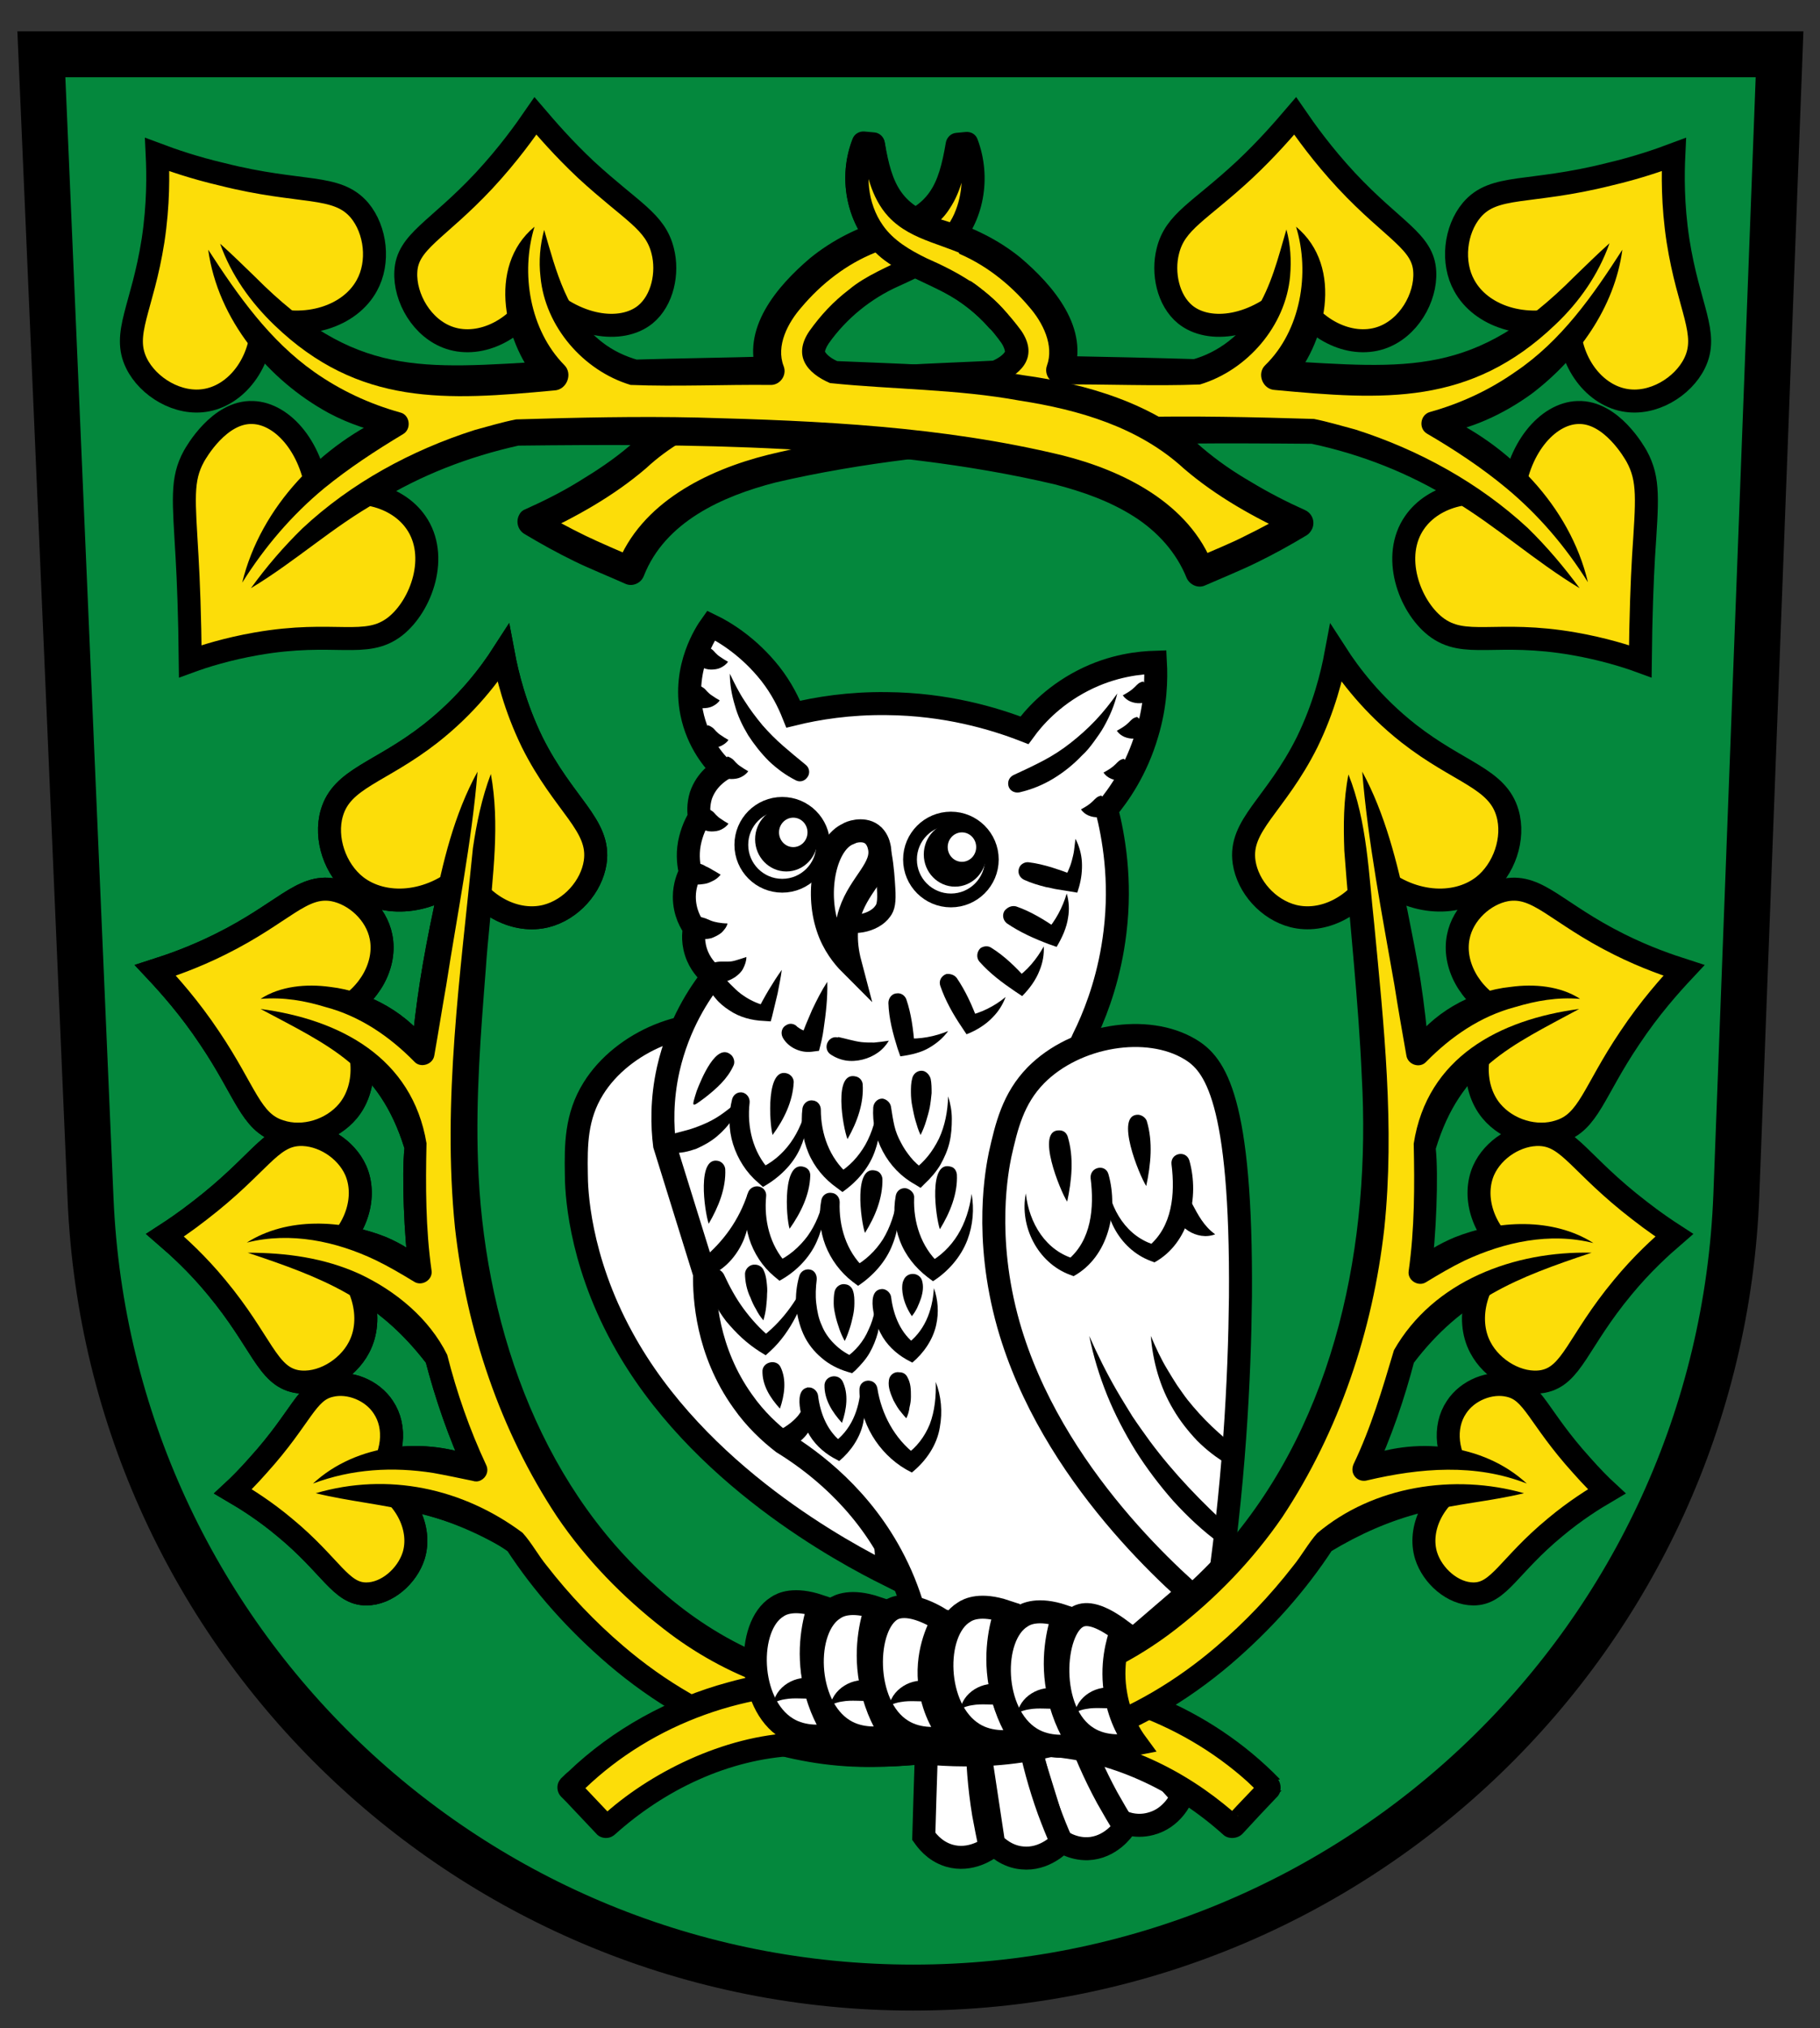 <?xml version="1.0" encoding="utf-8"?>
<!-- Generator: Adobe Illustrator 26.0.0, SVG Export Plug-In . SVG Version: 6.00 Build 0)  -->
<svg version="1.1" xmlns="http://www.w3.org/2000/svg" xmlns:xlink="http://www.w3.org/1999/xlink" x="0px" y="0px"
	 viewBox="0 0 396 441" style="enable-background:new 0 0 396 441;" xml:space="preserve">
<rect x="0" y="0" width="396" height="441" fill="#333333" stroke="none"/>
<style type="text/css">
	.st0{fill:#04883D;stroke:#000000;stroke-width:10;stroke-miterlimit:10;}
	.st1{fill:#FFFFFF;stroke:#000000;stroke-width:5;stroke-miterlimit:10;}
	.st2{fill:none;stroke:#000000;stroke-width:3;stroke-miterlimit:10;}
	.st3{fill:#FFFFFF;}
	.st4{fill:#FFFFFF;stroke:#000000;stroke-width:4;stroke-miterlimit:10;}
	.st5{fill:#FCDD09;stroke:#000000;stroke-width:5;stroke-miterlimit:10;}
	.st6{fill:#FCDD09;}
</style>
<g id="Layer_3">
	<path class="st0" d="M198.7,432.2L198.7,432.2c-96,0-174.9-75.6-179-171.5L9,11.8h378.2l-9.4,248
		C374.1,356.1,295,432.2,198.7,432.2z"/>
	<g>
		<path class="st1" d="M243.4,395.8c0.8,0.4,3.5,1.7,6.9,0.8c4.8-1.2,6.7-5.6,6.9-6.1c-1.6-1.7-3.3-3.6-4.9-5.5
			c-7.5-9.1-12.6-18.3-16.1-26.5c-2.7,2.9-5.4,5.9-8.2,8.8C233.2,376.8,238.3,386.3,243.4,395.8z"/>
		<path class="st1" d="M230.1,399.8c0.7,0.5,3.1,2.3,6.6,2.2c4.9-0.2,7.7-4.2,8-4.7c-1.3-2-2.5-4.1-3.8-6.4
			c-5.6-10.3-8.8-20.4-10.6-29.1c-3.2,2.4-6.5,4.7-9.7,7.1C223.7,379.2,226.9,389.5,230.1,399.8z"/>
		<path class="st1" d="M216.2,400.9c0.6,0.6,2.8,2.8,6.2,3.1c4.9,0.5,8.2-3.1,8.6-3.4c-1-2.2-1.9-4.5-2.8-6.9
			c-4-11.1-5.7-21.5-6.2-30.3c-3.6,1.9-7.1,3.7-10.7,5.6C213,379.6,214.6,390.2,216.2,400.9z"/>
		<path class="st1" d="M201,399.3c0.5,0.7,2.2,3.2,5.5,4.2c4.7,1.4,8.6-1.5,9-1.8c-0.6-2.3-1-4.8-1.5-7.3c-1.9-11.6-1.6-22.1-0.5-31
			c-3.8,1.2-7.7,2.3-11.5,3.5C201.7,377.7,201.3,388.5,201,399.3z"/>
		<path class="st1" d="M160.6,223.8c-10.4-3.4-25.1,2.6-31.5,12.9c-3.8,6.1-3.8,12.3-3.7,18.6c0,3.1,0.4,18.1,10,35.6
			c16.3,29.9,48.6,46.9,57.8,51.5c-2-28.1-6.2-51.4-10-68.6C173.9,231.6,166.4,225.7,160.6,223.8z"/>
		<path class="st1" d="M154.7,136c-1,1.4-6.2,9.1-4.2,19c1.3,6.5,5,10.7,6.7,12.3c-0.8,0.5-3.5,2.2-4.7,5.7c-0.6,2-0.5,3.7-0.3,4.7
			c-0.7,1.1-1.7,3.1-2.2,5.7c-0.5,2.7-0.1,5,0.2,6.3c-0.5,1-1.3,2.9-1.3,5.3c0,3.5,1.5,5.9,2.2,6.8c-0.2,1-0.5,3.4,0.7,6.2
			c1,2.3,2.6,3.7,3.3,4.3c-2.9,3.6-7.5,10.5-9.7,20.2c-1.5,6.7-1.3,12.5-0.8,16.5c2.9,9.3,5.8,18.7,8.7,28
			c-0.1,5.1,0.5,16.8,8.3,27.7c2.8,4,6,6.9,8.7,9c6.5,4,17.3,12,24.3,25.8c2.1,4.1,3.5,8.1,4.5,11.7c14.4,3,28.8,6,43.2,9
			c5.7-4.9,11.4-9.8,17.1-14.7c-7.7-6.7-20-19.2-27.6-38.6c-15.5-39.6,1.3-75.8,4.8-82.9c2.3-5,4.9-12.2,6-21.3
			c1.4-11.4-0.3-20.8-1.8-26.7c2.6-3.1,6.5-8.6,8.8-16.5c1.9-6.3,2-11.8,1.8-15.5c-3.2,0.1-9.2,0.6-15.8,4
			c-6.8,3.5-10.8,8.2-12.7,10.8c-6.7-2.6-17.1-5.7-30-5.8c-8.1-0.1-15,1-20.3,2.3c-1-2.5-2.5-5.6-5-8.8
			C163,140.7,157.8,137.5,154.7,136z"/>
		<g>
			<circle class="st2" cx="170.2" cy="183.7" r="8.9"/>
			<ellipse cx="171.1" cy="182.5" rx="6.8" ry="7"/>
			<ellipse class="st3" cx="172.6" cy="181" rx="3.1" ry="3.2"/>
		</g>
		<g>
			<circle class="st2" cx="206.9" cy="186.9" r="8.9"/>
			<ellipse cx="207.8" cy="185.8" rx="6.8" ry="7"/>
			<ellipse class="st3" cx="209.3" cy="184.2" rx="3.1" ry="3.2"/>
		</g>
		<path class="st4" d="M189.7,181.4c-3.3-0.5-10.6,14.7-6.9,18.4c2,2,7.4,1.1,9.3-1.7c0.6-0.8,0.9-1.9,0.7-5
			C192.6,189.8,192.1,181.7,189.7,181.4z"/>
		<path class="st1" d="M189.7,181.4c1.1,0.8,1.5,2.2,1.6,2.7c1.1,4.6-4.2,7.9-6.3,14.2c-0.8,2.3-1.4,6,0,11.3
			c-1.5-1.5-3.7-4.2-4.9-7.9c-2.7-8-0.5-18.3,4.5-20.4C184.7,181.1,187.7,179.9,189.7,181.4z"/>
		<path class="st1" d="M259,228.2c-9.4-5.7-25-3.1-33.6,5.6c-5,5.1-6.4,11.1-7.8,17.3c-0.6,3-3.6,17.7,1.8,36.9
			c9.3,32.8,36.9,56.6,44.9,63.1c4.3-27.9,5.4-51.5,5.6-69.1C270.2,238.8,264.3,231.4,259,228.2z"/>
		<g>
			<g>
				<path d="M259.3,261.6c1.4,2.6,2.6,5,5.1,6.8c-3.9,1.5-8.8-1.6-8.9-5.9C255.4,262.6,259.3,261.6,259.3,261.6L259.3,261.6z"/>
			</g>
			<g>
				<path d="M258.8,252.4c2.2,7.9,0,17.9-7.6,22.1c0,0-0.8-0.3-0.8-0.3c-7-2.6-11-10.5-9.6-17.7c0.7,6.5,4.4,12.6,10.8,14.3
					c0,0-1.7,0.2-1.7,0.2c5.2-4.3,5.8-11.4,5-17.8C254.6,250.7,258.1,250,258.8,252.4L258.8,252.4z"/>
			</g>
			<g>
				<path d="M241.2,255.4c2.2,7.9,0,17.9-7.6,22.1c0,0-0.8-0.3-0.8-0.3c-7-2.6-11-10.5-9.6-17.7c0.7,6.5,4.4,12.6,10.8,14.3
					c0,0-1.7,0.2-1.7,0.2c5.2-4.3,5.8-11.4,5-17.8C237.1,253.7,240.6,253,241.2,255.4L241.2,255.4z"/>
			</g>
			<g>
				<path d="M249.5,243.7c1.4,4.6,0.9,9.5-0.1,14.2c-1.5-2.3-7-15.7-1.7-15.5C248.5,242.5,249.2,243,249.5,243.7L249.5,243.7z"/>
			</g>
			<g>
				<path d="M232.3,247.1c1.4,4.6,0.9,9.5-0.1,14.2c-1.5-2.3-7-15.7-1.7-15.5C231.4,245.8,232,246.3,232.3,247.1L232.3,247.1z"/>
			</g>
			<g>
				<path d="M267.3,318.5c-2.5-1.4-4.8-3.2-6.8-5.2c-2-2.1-3.8-4.4-5.2-6.8c-1.5-2.5-2.6-5.1-3.4-7.8c-0.8-2.7-1.3-5.5-1.5-8.2
					c1.1,2.6,2.2,5,3.6,7.3c0.7,1.2,1.4,2.3,2.1,3.4c0.8,1.1,1.5,2.2,2.3,3.2c1.6,2,3.4,4,5.3,5.8c1.9,1.8,3.9,3.5,5.9,5.1
					L267.3,318.5z"/>
			</g>
			<g>
				<path d="M265.4,335.6c-3.7-2.7-7-5.8-10.1-9.2c-3-3.4-5.8-7.1-8.2-10.9c-2.4-3.9-4.5-7.9-6.2-12.1c-1.7-4.2-3-8.5-3.9-12.9
					c1.8,4.1,3.8,8.1,6,11.9c1.1,1.9,2.3,3.8,3.4,5.6c1.2,1.8,2.5,3.6,3.8,5.4c2.6,3.5,5.4,6.8,8.4,10c3,3.2,6.1,6.2,9.3,9.1
					L265.4,335.6z"/>
			</g>
		</g>
		<g>
			<g>
				<path d="M223.8,187.5c1.7,0.2,3.3,0.6,5,1.1c0.8,0.3,1.6,0.5,2.4,0.8c0.8,0.3,1.6,0.6,2.4,0.9l-2.2,1.1c0.7-1.3,1.4-2.7,1.8-4.2
					c0.2-0.8,0.4-1.5,0.5-2.3c0.1-0.8,0.2-1.6,0.3-2.5c0.8,1.5,1.3,3.3,1.4,5c0.1,1.8-0.1,3.6-0.6,5.4l-0.4,1.3l-1.8-0.3
					c-0.8-0.1-1.7-0.3-2.5-0.4c-0.8-0.1-1.7-0.4-2.5-0.5c-1.6-0.4-3.3-0.9-4.8-1.6c-1-0.5-1.5-1.6-1-2.7
					C222.1,187.9,223,187.4,223.8,187.5z"/>
			</g>
			<g>
				<path d="M221.1,197.1c3.2,1.1,6.1,2.9,8.9,4.8c0,0-2.4,0.6-2.4,0.6c2.1-2.3,3.6-5.2,4.5-8.2c0.5,1.7,0.6,3.5,0.3,5.2
					c-0.3,2.2-1.3,4.4-2.5,6.4c0,0-1.7-0.6-1.7-0.6c-3.2-1.2-6.3-2.6-9.1-4.5c-0.9-0.7-1.1-1.9-0.5-2.8
					C219.4,197.1,220.3,196.9,221.1,197.1L221.1,197.1z"/>
			</g>
			<g>
				<path d="M215.7,206.1c2.9,1.8,5.3,4.2,7.6,6.7c0,0-2.4,0-2.4,0c2.6-1.7,4.7-4.3,6.2-7c0.1,1.7-0.2,3.5-0.9,5.2
					c-0.8,2.1-2.2,4-3.8,5.6c0,0-1.5-1-1.5-1c-2.8-1.9-5.5-3.9-7.8-6.5c-0.7-0.8-0.6-2.1,0.2-2.9C214,205.7,215,205.6,215.7,206.1
					L215.7,206.1z"/>
			</g>
			<g>
				<path d="M208.2,212.7c1.9,2.8,3.3,5.9,4.5,9.1c0,0-2.3-0.9-2.3-0.9c3-0.6,6-2.1,8.4-4.1c-0.6,1.6-1.5,3.1-2.8,4.4
					c-1.5,1.6-3.6,2.9-5.7,3.7c0,0-1-1.5-1-1.5c-1.9-2.8-3.6-5.8-4.7-9c-0.4-1.1,0.2-2.2,1.3-2.6C206.8,211.7,207.7,212,208.2,212.7
					L208.2,212.7z"/>
			</g>
			<g>
				<path d="M197.2,217.3c1.1,3.2,1.5,6.6,1.8,10c0,0-1.9-1.5-1.9-1.5c3.1,0.2,6.3-0.4,9.2-1.6c-1,1.4-2.4,2.6-3.9,3.5
					c-1.9,1.2-4.3,1.7-6.5,2c0,0-0.6-1.7-0.6-1.7c-1-3.2-1.9-6.5-2-9.9c0-1.1,0.8-2.1,1.9-2.1C196.1,215.9,196.9,216.5,197.2,217.3
					L197.2,217.3z"/>
			</g>
			<g>
				<path d="M173.5,223.3c0.8,0.6,1.6,1,2.6,1l-1.9,1.6c0.7-2.2,1.6-4.2,2.5-6.3c1-2.1,2-4.1,3.3-6.1c0.1,3.5-0.3,6.9-0.8,10.3
					c-0.2,1.6-0.6,3.2-1,4.7c0,0-1.6,0.2-1.6,0.2c-2.4,0.3-5.1-0.9-6.3-3.1c-0.5-1-0.2-2.2,0.8-2.7
					C171.9,222.4,172.9,222.6,173.5,223.3L173.5,223.3z"/>
			</g>
			<g>
				<path d="M182.4,225.5c0.9,0.2,1.7,0.4,2.5,0.6c0.8,0.2,1.7,0.4,2.5,0.5c0.9,0.1,1.8,0.1,2.8,0.1c1-0.1,2-0.2,3.2-0.4
					c-0.6,1-1.4,1.9-2.4,2.6c-1,0.7-2.1,1.2-3.3,1.5c-1.2,0.3-2.5,0.4-3.7,0.2c-1.2-0.2-2.4-0.7-3.4-1.4c-0.9-0.7-1-2-0.3-2.9
					c0.5-0.6,1.2-0.9,2-0.7L182.4,225.5z"/>
			</g>
			<g>
				<path d="M154,175.9c0.4,0.1,0.7,0.3,1,0.5c0.3,0.2,0.5,0.5,0.8,0.8c0.3,0.3,0.6,0.6,1.1,0.9c0.4,0.3,0.9,0.6,1.6,1
					c-0.4,0.6-1,1-1.6,1.3c-0.6,0.3-1.4,0.4-2.1,0.4c-0.7,0-1.5-0.2-2.1-0.6c-0.6-0.4-1.2-0.9-1.5-1.6L154,175.9z"/>
			</g>
			<g>
				<path d="M150.8,187.7c0.5-0.1,1,0,1.4,0.1c0.5,0.1,0.9,0.3,1.4,0.6c0.5,0.2,1,0.5,1.5,0.8c0.5,0.3,1.1,0.6,1.7,1
					c-0.5,0.6-1,1-1.6,1.3c-0.6,0.3-1.2,0.6-1.9,0.7c-0.7,0.1-1.3,0.2-2,0.1c-0.6-0.1-1.3-0.3-1.8-0.7L150.8,187.7z"/>
			</g>
			<g>
				<path d="M152.2,199.4c0.5,0,0.9,0.2,1.3,0.3l1.2,0.5c0.5,0.2,1,0.3,1.5,0.4c0.6,0.1,1.3,0.2,2.1,0.2c-0.2,0.8-0.7,1.4-1.3,2
					c-0.6,0.5-1.4,0.9-2.2,1.2c-0.8,0.2-1.7,0.3-2.6,0.1c-0.8-0.2-1.6-0.6-2.2-1.3L152.2,199.4z"/>
			</g>
			<g>
				<path d="M155.3,209.3c0.5-0.1,1-0.2,1.5-0.2c0.5,0,1,0,1.6,0c0.6,0,1.2-0.1,1.8-0.3c0.7-0.2,1.3-0.4,2.2-0.7
					c0,0.9-0.3,1.7-0.7,2.5c-0.4,0.8-1.1,1.4-1.8,1.9c-0.8,0.5-1.6,0.9-2.6,1c-0.9,0.1-1.9,0-2.7-0.4L155.3,209.3z"/>
			</g>
			<g>
				<path d="M157,211.8c0.6,0.8,1.3,1.6,2,2.3c0.7,0.7,1.4,1.4,2.2,2c1.6,1.2,3.4,2.1,5.4,2.6l-1.8,1c0.8-1.5,1.6-3,2.5-4.5
					c0.9-1.5,1.8-2.9,2.8-4.3c-0.2,1.7-0.6,3.4-0.9,5.1c-0.4,1.7-0.8,3.3-1.2,5l-0.3,1.1l-1.5-0.1c-2.6-0.1-5.3-0.8-7.5-2.3
					c-1.1-0.7-2.2-1.6-3-2.6c-0.9-1-1.6-2.1-2.1-3.3L157,211.8z"/>
			</g>
			<g>
				<path d="M153.9,140.7c0.4,0.1,0.7,0.3,1,0.5c0.3,0.2,0.5,0.5,0.8,0.8c0.3,0.3,0.6,0.6,1.1,0.9c0.4,0.3,0.9,0.6,1.6,1
					c-0.4,0.6-1,1-1.6,1.3c-0.6,0.3-1.4,0.4-2.1,0.4c-0.7,0-1.5-0.2-2.1-0.6c-0.6-0.4-1.2-0.9-1.5-1.6L153.9,140.7z"/>
			</g>
			<g>
				<path d="M152.1,149.1c0.4,0.1,0.7,0.3,1,0.5c0.3,0.2,0.5,0.5,0.8,0.8c0.3,0.3,0.6,0.6,1.1,0.9c0.4,0.3,0.9,0.6,1.6,1
					c-0.4,0.6-1,1-1.6,1.3c-0.6,0.3-1.4,0.4-2.1,0.4c-0.7,0-1.5-0.2-2.1-0.6c-0.6-0.4-1.2-0.9-1.5-1.6L152.1,149.1z"/>
			</g>
			<g>
				<path d="M154,157.7c0.4,0.1,0.7,0.3,1,0.5c0.3,0.2,0.5,0.5,0.8,0.8c0.3,0.3,0.6,0.6,1.1,0.9c0.4,0.3,0.9,0.6,1.6,1
					c-0.4,0.6-1,1-1.6,1.3c-0.6,0.3-1.4,0.4-2.1,0.4c-0.7,0-1.5-0.2-2.1-0.6c-0.6-0.4-1.2-0.9-1.5-1.6L154,157.7z"/>
			</g>
			<g>
				<path d="M158.3,164.5c0.4,0.1,0.7,0.3,1,0.5c0.3,0.2,0.5,0.5,0.8,0.8c0.3,0.3,0.6,0.6,1.1,0.9c0.4,0.3,0.9,0.6,1.6,1
					c-0.4,0.6-1,1-1.6,1.3c-0.6,0.3-1.4,0.4-2.1,0.4c-0.7,0-1.5-0.2-2.1-0.6c-0.6-0.4-1.2-0.9-1.5-1.6L158.3,164.5z"/>
			</g>
			<g>
				<path d="M251.6,150.8c-1.3,2.7-5.7,2.8-7.3,0.4c1.1-0.6,1.9-1.1,2.6-1.8c0.6-0.6,0.9-1,1.8-1.2
					C248.7,148.1,251.6,150.8,251.6,150.8L251.6,150.8z"/>
			</g>
			<g>
				<path d="M250.3,158.5c-1.3,2.7-5.7,2.8-7.3,0.4c1.1-0.6,1.9-1.1,2.6-1.8c0.6-0.6,0.9-1,1.8-1.2
					C247.4,155.8,250.3,158.5,250.3,158.5L250.3,158.5z"/>
			</g>
			<g>
				<path d="M247.4,167.6c-1.3,2.7-5.7,2.8-7.3,0.4c1.1-0.6,1.9-1.1,2.6-1.8c0.6-0.6,0.9-1,1.8-1.2
					C244.4,164.9,247.4,167.6,247.4,167.6L247.4,167.6z"/>
			</g>
			<g>
				<path d="M242.5,175.6c-1.3,2.7-5.7,2.8-7.3,0.4c1.1-0.6,1.9-1.1,2.6-1.8c0.6-0.6,0.9-1,1.8-1.2
					C239.5,172.9,242.5,175.6,242.5,175.6L242.5,175.6z"/>
			</g>
			<g>
				<path d="M173.2,169.7c-2.2-1.1-4.1-2.5-5.9-4.2c-1.7-1.7-3.2-3.6-4.5-5.6c-0.6-1-1.2-2.1-1.7-3.2c-0.5-1.1-0.9-2.2-1.2-3.3
					c-0.7-2.3-1.1-4.6-1.1-6.9c1,2.1,2,4.1,3.2,5.9c1.2,1.9,2.5,3.6,3.9,5.3c1.4,1.6,2.9,3.1,4.5,4.5c1.6,1.4,3.2,2.7,4.9,4.1l0,0
					c0.9,0.7,1,2,0.3,2.8C175,169.9,174,170.1,173.2,169.7z"/>
			</g>
			<g>
				<path d="M220.6,168.5c2.2-1,4.3-2,6.4-3.1c2.1-1.1,4.1-2.4,6-3.9c1.9-1.5,3.7-3.1,5.4-4.9c1.7-1.8,3.2-3.7,4.7-5.8
					c-0.6,2.5-1.6,4.9-2.9,7.2c-0.6,1.1-1.4,2.2-2.2,3.3c-0.8,1.1-1.6,2.1-2.6,3c-1.8,1.9-3.9,3.6-6.2,5c-2.3,1.4-4.8,2.4-7.4,3
					c-1.1,0.2-2.2-0.4-2.4-1.5C219.2,169.8,219.7,168.9,220.6,168.5L220.6,168.5z"/>
			</g>
			<g>
				<path d="M193.9,240.9c0.2,1.3,0.4,2.6,0.7,3.9c0.3,1.3,0.8,2.5,1.4,3.6c0.6,1.2,1.3,2.2,2.1,3.2c0.8,1,1.8,1.9,2.9,2.7l-2.3,0.1
					c1.2-0.8,2.3-1.9,3.2-3c0.9-1.1,1.7-2.4,2.4-3.8c1.3-2.8,1.9-5.9,2-9.2c0.5,1.6,0.8,3.2,0.8,4.9c0,1.7-0.1,3.4-0.5,5.1
					c-0.4,1.7-1.1,3.3-2,4.9c-0.9,1.5-2.1,2.9-3.4,4.1l-0.9,0.9l-1.3-0.8c-2.9-1.6-5.3-4.1-6.9-7.1c-1.6-3-2.3-6.3-2.1-9.6
					c0.1-1.1,1-2,2.1-1.9C193,239.1,193.8,239.8,193.9,240.9L193.9,240.9z"/>
			</g>
			<g>
				<path d="M202.5,234.6c0.2,1,0.2,2,0.2,3.1c-0.1,1-0.2,2-0.4,3.1c-0.2,1-0.5,2-0.8,3c-0.3,1-0.7,2-1.2,3c-0.5-1-0.8-2.1-1.1-3.1
					c-0.3-1-0.5-2.1-0.7-3.1c-0.2-1-0.3-2-0.3-3.1c0-1,0-2,0.3-3.1c0.3-1.1,1.4-1.8,2.5-1.5C201.8,233.2,202.3,233.9,202.5,234.6z"
					/>
			</g>
			<g>
				<path d="M178.6,241.3c0,5.3,1.9,10.5,5.9,14c0,0-2.3-0.1-2.3-0.1c2.6-1.5,4.6-3.7,6.1-6.3c1.5-2.7,2.4-5.8,2.7-9
					c0.7,3.3,0.6,6.8-0.5,10c-1.2,3.8-3.9,7-7.2,9.3c0,0-1.2-0.9-1.2-0.9c-2.7-1.9-4.9-4.5-6.2-7.6c-1.3-3.1-1.7-6.5-1.3-9.7
					c0.2-1.1,1.2-1.9,2.3-1.7C177.9,239.4,178.6,240.3,178.6,241.3L178.6,241.3z"/>
			</g>
			<g>
				<path d="M187.7,235.7c0.3,4.2-1.2,8.3-3.3,12c-1-2.5-3.2-15,1.9-13.6C187.1,234.3,187.6,235,187.7,235.7L187.7,235.7z"/>
			</g>
			<g>
				<path d="M163.1,239.8c-0.6,5.2,0.7,10.7,4.3,14.6c0,0-2.2-0.3-2.2-0.3c2.7-1.2,5-3.1,6.8-5.6c1.8-2.5,3-5.5,3.7-8.7
					c0.3,3.3-0.2,6.8-1.6,9.9c-1.6,3.6-4.7,6.5-8.1,8.4c0,0-1.1-1-1.1-1c-2.5-2.1-4.4-5.1-5.4-8.3c-1-3.2-1-6.6-0.2-9.8
					c0.3-1.1,1.4-1.7,2.4-1.4C162.6,237.9,163.2,238.8,163.1,239.8L163.1,239.8z"/>
			</g>
			<g>
				<path d="M172.7,235.3c-0.2,4.2-2.1,8.1-4.6,11.5c-0.7-2.6-1.5-15.2,3.4-13.3C172.3,233.9,172.7,234.6,172.7,235.3L172.7,235.3z"
					/>
			</g>
			<g>
				<path d="M145.9,246.7c1.4-0.4,2.7-0.7,4.1-1.1c1.3-0.4,2.6-0.9,3.9-1.5c1.3-0.6,2.6-1.4,3.8-2.3c1.2-0.9,2.5-1.9,3.7-3
					c-0.4,1.6-1.1,3.1-2,4.5c-0.9,1.4-2.1,2.7-3.4,3.8c-1.3,1.1-2.9,2-4.5,2.7c-1.7,0.6-3.4,1-5.2,0.9c-1.1-0.1-2-1-1.9-2.1
					C144.4,247.6,145,246.9,145.9,246.7L145.9,246.7z"/>
			</g>
			<g>
				<path d="M159.6,231.7c-1.3,2.9-3.7,5-6.1,6.9c-3.1,2.3-3.1,2.4-1.9-1.4c0.9-2.3,4.3-10.9,7.6-7.7
					C159.8,230.2,159.9,231.1,159.6,231.7L159.6,231.7z"/>
			</g>
			<g>
				<path d="M152.8,273.8c4.6-3.8,8-8.5,9.9-14.3c0.8,3.3,0.4,6.8-0.8,9.9c-1.3,3.2-3.7,6.2-6.9,7.7c-1,0.5-2.2,0-2.7-1
					C151.9,275.3,152.2,274.4,152.8,273.8L152.8,273.8z"/>
			</g>
			<g>
				<path d="M157.8,254.2c0.2,4.2-1.5,8.3-3.6,11.9c-0.9-2.6-2.7-15.1,2.3-13.6C157.2,252.8,157.7,253.4,157.8,254.2L157.8,254.2z"
					/>
			</g>
			<g>
				<path d="M166.7,260.1c-0.5,5.2,0.8,10.7,4.4,14.6c0,0-2.2-0.3-2.2-0.3c2.7-1.2,5-3.2,6.8-5.6c1.8-2.5,3-5.5,3.6-8.7
					c0.4,3.3-0.2,6.8-1.6,9.9c-1.6,3.6-4.6,6.6-8.1,8.5c0,0-1.2-1-1.2-1c-2.5-2.1-4.4-5-5.4-8.2c-1-3.2-1.1-6.6-0.3-9.8
					c0.3-1.1,1.4-1.7,2.4-1.5C166.2,258.2,166.8,259.2,166.7,260.1L166.7,260.1z"/>
			</g>
			<g>
				<path d="M176.3,255.6c-0.1,4.2-2.1,8.2-4.5,11.6c-0.8-2.6-1.6-15.2,3.3-13.4C175.9,254.1,176.3,254.8,176.3,255.6L176.3,255.6z"
					/>
			</g>
			<g>
				<path d="M182.7,261.4c-0.2,5.2,1.4,10.6,5.3,14.3c0,0-2.3-0.2-2.3-0.2c2.6-1.4,4.8-3.5,6.4-6c1.6-2.6,2.6-5.7,3.1-8.9
					c0.6,3.3,0.3,6.8-1,10c-1.4,3.7-4.2,6.8-7.5,9c0,0-1.2-0.9-1.2-0.9c-2.6-2-4.7-4.8-5.9-7.9c-1.2-3.1-1.5-6.6-0.9-9.8
					c0.2-1.1,1.2-1.8,2.3-1.6C182,259.5,182.7,260.4,182.7,261.4L182.7,261.4z"/>
			</g>
			<g>
				<path d="M192,256.3c0.1,4.2-1.6,8.3-3.8,11.8c-0.9-2.6-2.6-15.1,2.5-13.5C191.4,254.8,191.9,255.5,192,256.3L192,256.3z"/>
			</g>
			<g>
				<path d="M198.9,260.5c-0.2,5.2,1.5,10.6,5.4,14.2c0,0-2.3-0.1-2.3-0.1c2.6-1.4,4.8-3.5,6.4-6.1c1.6-2.6,2.6-5.7,3-8.9
					c0.6,3.3,0.3,6.8-0.9,10c-1.4,3.7-4.2,6.9-7.5,9c0,0-1.2-0.9-1.2-0.9c-2.6-2-4.8-4.7-6-7.9c-1.2-3.1-1.5-6.5-0.9-9.8
					c0.2-1.1,1.2-1.8,2.3-1.6C198.3,258.7,199,259.6,198.9,260.5L198.9,260.5z"/>
			</g>
			<g>
				<path d="M208.2,255.4c0.2,4.2-1.5,8.3-3.7,11.9c-0.9-2.6-2.6-15.1,2.4-13.6C207.7,253.9,208.1,254.6,208.2,255.4L208.2,255.4z"
					/>
			</g>
			<g>
				<path d="M157.5,277.1c1.2,2.6,2.6,5.2,4.3,7.5c1.7,2.3,3.6,4.4,5.9,6.3l-2.3,0.1c2.2-1.6,4.2-3.6,5.9-5.8
					c1.7-2.2,3.2-4.7,4.4-7.4c-0.1,1.5-0.4,2.9-0.9,4.4c-0.4,1.4-1,2.9-1.7,4.2c-1.4,2.7-3.2,5.3-5.5,7.4l-1,0.9l-1.3-0.8
					c-1.4-0.9-2.7-1.9-3.9-3c-1.2-1.1-2.3-2.3-3.4-3.6c-2-2.6-3.6-5.6-4.5-8.8c-0.3-1.1,0.3-2.2,1.4-2.5
					C156.1,275.7,157,276.2,157.5,277.1L157.5,277.1z"/>
			</g>
			<g>
				<path d="M166.1,276.1c0.4,0.8,0.6,1.7,0.7,2.6c0.1,0.9,0.2,1.8,0.1,2.7c0,0.9-0.1,1.8-0.2,2.8c-0.1,0.9-0.3,1.9-0.6,2.9
					c-0.7-0.8-1.2-1.6-1.6-2.4c-0.5-0.8-0.9-1.7-1.2-2.5c-0.4-0.8-0.7-1.7-0.9-2.6c-0.2-0.9-0.3-1.8-0.3-2.7c0.1-1.1,1.1-2,2.2-1.9
					C165.1,275,165.8,275.5,166.1,276.1z"/>
			</g>
			<g>
				<path d="M193.9,282.1c0.5,4,2.1,7.9,5.4,10.3c0,0-2.3,0.1-2.3,0.1c4.1-2.8,5.9-7.4,6.2-12.4c0.9,2.5,1.1,5.3,0.5,8
					c-0.7,3.2-2.7,6.1-5.2,8.2c0,0-1.3-0.7-1.3-0.7c-2.3-1.3-4.4-3.3-5.6-5.7c-1.2-2.1-3.5-9.7,0.5-9.6
					C193,280.4,193.8,281.2,193.9,282.1L193.9,282.1z"/>
			</g>
			<g>
				<path d="M200.6,278.4c0.4,1.3,0.2,2.6-0.2,3.9c-0.5,1.4-1,2.7-2,3.9c-1.2-1.8-2-3.8-2.1-5.9c0-0.7,0-1.3,0.3-1.9
					C197.3,276.5,200,276.6,200.6,278.4L200.6,278.4z"/>
			</g>
			<g>
				<path d="M177.7,278.3c-0.2,1.6-0.3,3.4-0.1,5.1c0.2,1.7,0.5,3.3,1.2,4.8c0.6,1.5,1.5,2.8,2.7,4c1.2,1.2,2.5,2.1,4.1,2.8
					l-1.7,0.3c2.2-1.5,4-3.6,5.1-6.2c1.2-2.5,1.7-5.4,1.8-8.4c0.8,2.9,0.9,6,0.2,9.1c-0.4,1.5-1,3-1.8,4.4c-0.8,1.4-1.9,2.6-3.1,3.8
					l-0.7,0.6l-1-0.3c-2-0.6-4-1.6-5.6-3c-1.7-1.4-3.1-3.2-4-5.2c-0.9-2-1.4-4.2-1.6-6.3c-0.1-2.1,0.1-4.2,0.7-6.3
					c0.3-1.1,1.4-1.7,2.5-1.4C177.2,276.3,177.8,277.2,177.7,278.3L177.7,278.3z"/>
			</g>
			<g>
				<path d="M185.6,280.7c0.3,0.9,0.3,1.8,0.3,2.7c0,0.9-0.1,1.8-0.3,2.7c-0.2,0.9-0.4,1.8-0.7,2.7c-0.3,0.9-0.6,1.8-1.1,2.8
					c-0.5-0.9-0.9-1.8-1.2-2.7c-0.3-0.9-0.6-1.8-0.8-2.7c-0.2-0.9-0.4-1.8-0.4-2.7c0-0.9,0-1.8,0.2-2.7c0.3-1.1,1.4-1.8,2.5-1.5
					C184.8,279.4,185.4,280,185.6,280.7z"/>
			</g>
			<g>
				<path d="M169.1,311.3c0.8-0.5,1.6-0.9,2.4-1.5c0.7-0.5,1.4-1.1,2.1-1.9c0.3-0.4,0.6-0.8,0.8-1.2c0.2-0.5,0.5-0.9,0.6-1.5
					c0.4-1.1,0.6-2.2,0.7-3.6c0.9,1,1.4,2.3,1.6,3.7c0.2,1.4,0.1,2.9-0.5,4.3c-0.5,1.4-1.4,2.7-2.6,3.7c-1.2,1-2.6,1.7-4.1,1.8
					c-1.1,0.1-2.1-0.7-2.2-1.8c-0.1-0.8,0.3-1.6,1-2L169.1,311.3z"/>
			</g>
			<g>
				<path d="M178,303.5c0.5,4,2.1,7.9,5.4,10.3c0,0-2.3,0.1-2.3,0.1c4.1-2.8,5.9-7.4,6.2-12.4c0.9,2.5,1.1,5.3,0.5,8
					c-0.7,3.2-2.7,6.1-5.2,8.2c0,0-1.3-0.7-1.3-0.7c-2.3-1.3-4.4-3.3-5.6-5.7c-1.2-2.1-3.5-9.7,0.5-9.6
					C177.1,301.8,177.9,302.6,178,303.5L178,303.5z"/>
			</g>
			<g>
				<path d="M190.9,301.9c0.9,5.6,3.7,10.9,8.3,14.4c0,0-2.2,0.1-2.2,0.1c2.4-1.6,4.2-4,5.3-6.7c1.1-2.9,1.4-6.1,1.3-9.2
					c1.2,3.1,1.5,6.5,0.9,9.8c-0.6,3.9-3,7.4-6.1,9.9c0,0-1.3-0.7-1.3-0.7c-6-3.5-10.1-10.2-10.1-17.2
					C186.9,299.7,190.5,299.5,190.9,301.9L190.9,301.9z"/>
			</g>
			<g>
				<path d="M197.4,299.4c0.4,0.7,0.6,1.4,0.7,2.1c0.1,0.7,0.1,1.5,0.1,2.2c0,0.8-0.1,1.5-0.3,2.3c-0.1,0.8-0.3,1.6-0.7,2.4
					c-0.6-0.6-1.1-1.3-1.6-1.9c-0.5-0.7-0.8-1.3-1.2-2c-0.3-0.7-0.6-1.4-0.8-2.1c-0.2-0.7-0.3-1.4-0.2-2.2c0.1-1.2,1.2-2,2.3-1.8
					C196.5,298.4,197.1,298.8,197.4,299.4z"/>
			</g>
			<g>
				<path d="M169.8,297.2c1.4,2.8,0.9,6.2-0.1,9.1c-2.1-2.3-3.9-5.1-3.8-8.3C166.1,296.1,168.9,295.5,169.8,297.2L169.8,297.2z"/>
			</g>
			<g>
				<path d="M183.3,300.3c1.4,2.8,0.9,6.2-0.1,9.1c-2.1-2.3-3.9-5.1-3.8-8.3C179.6,299.1,182.3,298.6,183.3,300.3L183.3,300.3z"/>
			</g>
		</g>
	</g>
	<g>
		<path class="st5" d="M320.2,45.7c-3.6,4.3-4.4,11.4-1.6,16.4c3.6,6.6,13.1,9.9,22.8,6.7c-0.5,9.3,5.1,16.9,12,18.2
			c6.2,1.2,12.8-2.9,15.3-8c3.2-6.5-1.3-12-3.6-26.7c-1.2-7.9-1.1-14.5-0.9-18.7c-3.2,1.2-8.1,2.9-14.1,4.3
			C332.6,42.3,325.1,39.9,320.2,45.7z"/>
		<path class="st5" d="M254.1,54.6c-1.2,4.7,0,10.7,3.8,13.8c5.2,4.2,15.3,2.9,23.2-5.1c4.1,8.4,12.6,12.4,19.3,10.2
			c6.1-2,9.9-8.8,9.6-14.4c-0.3-6.6-6.8-8.9-17-19.8c-5.3-5.7-9-10.9-11.2-14.1c-2.4,2.8-6,7-11,11.7
			C260.9,46.1,255.7,48.1,254.1,54.6z"/>
		<path class="st5" d="M356.1,99.2c-0.4-0.7-5.5-9.8-12.8-9.5c-6.6,0.2-13.3,7.9-14.2,19c-8.3-3.3-17.2-1-21.3,4.9
			c-5.1,7.3-1.2,18.1,4.5,22.6c6.4,5,13.1,0.8,30.2,3.8c6.3,1.1,11.4,2.7,14.4,3.8c0.1-9.8,0.4-17.6,0.7-22.7
			C358.4,108.7,358.9,104.3,356.1,99.2z"/>
		<g>
			<path class="st6" d="M179.1,83.7c5.2-0.8,9.8-1.2,18.8-1.9c6.3-0.5,12.5-0.8,18.8-1c2.1-0.9,3.9-2.2,4.6-4
				c0.1-2.7-2.4-5.2-4.2-7.3c-3.8-4.4-8.1-7.3-13.5-9.8c-3.5-1.6-7.1-3.2-10.2-5.9c-6.6-5.4-8.4-15.1-5.4-22.7l2.2,0.2
				c0.5,3.6,1.2,6.9,2.5,9.7c2.9,6.7,8.4,8,14.6,10.2c5.8,2,12,5.7,16.3,10.4c2.6,2.8,4.9,5.2,6.6,9c1.6,3.8,1.6,7.1,0.6,9.9
				c9.9-0.1,19.8,0.1,29.6,0.4c4-1.2,7.6-3.3,10.6-6.2c6.7-6.5,8.9-15.2,9-24.7l2.1-0.7c3.3,4.6,4.2,10.6,3.4,16.3
				c-0.7,6.2-3.5,11.7-7.6,16c13.5,0.8,26.5,2.6,39.3-1.2c14-4.5,24.8-15,33.1-27.5l2.7,1.4c-3.6,9.9-9.7,19.3-18.2,26.4
				c-3.1,2.7-6.7,5.1-10.4,6.9c-4,2.1-8.3,3.5-12.7,4.5c14.9,7.5,27.5,19.3,33.8,34.6l-1.8,1.2c-5.3-4.8-10.2-9.5-15.5-13.7
				c-10.6-8.2-22.3-14.8-35.2-18.5c-2.4-0.7-4.7-1.3-7.1-1.8c-4.5-0.1-9-0.2-13.3-0.3c-20.4-0.3-40.9,0.2-61.2,1.9
				c-12.6,1.1-25,2.5-37.3,5.1c-14.7,3-31,8.7-37,23.6c-2.6-1-5.4-2.2-8.2-3.5c-4.9-2.3-9.4-4.7-13.4-7.1c3.7-1.6,9.3-4.4,15.6-8.4
				c7.2-4.7,8-6.4,12.9-9.8C155.4,87.5,167.4,85.6,179.1,83.7z"/>
			<g>
				<path d="M282,49.3c10.5,8.7,6.6,25.7-1.8,34.6c0,0-2.2-5.5-2.2-5.5c28.7,1.7,42.8,3.6,64.6-18.3c2.5-2.4,4.9-4.8,7.6-7.2
					c-2.4,6.8-6.6,12.8-11.8,17.7c-18.5,17.7-37.4,16.4-61,14.2c-2.7-0.1-4-3.6-2.1-5.4C283,71.9,285.1,59.4,282,49.3L282,49.3z"/>
			</g>
			<g>
				<path d="M343.7,127.9c-9.8-5.9-18-13.4-27.7-19.2c-9.4-5.8-19.8-9.9-30.6-12.2c-36.2-0.3-79.2-0.3-116.6,8.4
					c-11.7,3-24.1,8.6-28.7,20.3c-0.6,1.6-2.4,2.4-3.9,1.8c-3.1-1.4-8.3-3.5-11.3-5c-3.7-1.8-7.3-3.8-10.8-5.9
					c-1.5-0.9-1.9-2.8-1.1-4.2c0.3-0.6,0.8-1,1.4-1.2c4-1.8,8-3.8,11.7-6.1c3.8-2.3,7.4-4.7,10.7-7.5c1.7-1.4,3.6-3,5.6-4.3
					c9.8-6.7,21.6-9.6,33.1-11.3c13.1-2.2,27.8-2.4,41.1-3.1c0.1,0-0.9,0.2-0.9,0.2c1.3-0.6,2.8-1.4,3.2-2.6c0,0-0.2,0.8-0.2,0.8
					c0-0.5-0.2-1.3-0.8-2.2c-3.8-5.4-9.2-9.8-15.3-12.5c-4.4-2-8.7-4-12.3-7.5c-6.3-6.3-8-16.2-4.8-24.4c0.4-1.1,1.5-1.7,2.6-1.6
					c0,0,2.1,0.2,2.2,0.2c1.1,0.1,2,1,2.2,2.1c1.6,9.4,3.6,14,13.2,16.7c5.9,1.8,11.5,4.5,16.3,8.4c7.2,6.1,15.2,15.4,11.5,25.5
					c0,0-2.9-4.1-2.9-4.1c9.9,0.2,19.8,0.4,29.7,0.7l-0.9,0.1c5.8-1.6,10.7-5.5,13.8-10.6c3.4-5.4,4.9-11.5,6.7-17.7
					c0.9,3.3,1.1,6.7,0.8,10.2c-1,10.8-9.3,20.4-19.6,23.5c-10.1,0.4-20.3-0.1-30.4,0c-2.1,0-3.6-2.2-2.9-4.1
					c1.6-4.4-0.9-9.4-3.9-12.8c-4.3-5.1-9.8-9.4-16.1-11.9c-5.6-2.2-12.5-3.8-16.1-9.5c-2.7-4.1-3.6-9-4.1-13.5c0,0,2.2,2.1,2.2,2.1
					l0,0l-2.1-0.2l2.6-1.6c-1.6,4.2-1.6,9.2,0,13.4c3.7,10,15.9,11.1,23.3,17.4c3.4,2.7,6,5.5,8.6,9c3.6,5.3,0.6,9.1-4.5,11.3
					C204,84.6,190,84.5,176.4,87c-13,2-26,5.7-35.8,14.8c-7.1,6.1-15.4,10.7-23.9,14.6c0,0,0.3-5.5,0.3-5.5c3.4,2,6.9,3.9,10.4,5.6
					c2.9,1.4,7.8,3.5,10.8,4.8c0,0-4,1.7-4,1.7c5.2-13.7,19.7-20.8,32.9-24.1c26-6.3,52.6-7.4,79.2-8.2c13.2-0.3,26.4,0,39.6,0.4
					c3,0.6,6,1.5,9,2.3c13.8,4.4,26.9,11.6,37.5,21.4C336.6,118.9,340.3,123.3,343.7,127.9L343.7,127.9z"/>
			</g>
			<g>
				<path d="M353,54.3c-1.7,12.6-9.7,23.7-19.7,31.3c-6.2,4.5-13.5,7.9-21.1,8.9c0,0,0.6-4.7,0.6-4.7c15.4,6.6,28.8,20.3,32.7,36.8
					c-4.9-7.8-10.8-14.7-17.8-20.5c-5.3-4.4-11.2-8.3-17.2-11.8c-1.9-1.1-1.5-4.1,0.6-4.7c6.8-1.9,13-4.8,18.7-8.8
					C339.7,74.1,346.5,64.4,353,54.3L353,54.3z"/>
			</g>
		</g>
	</g>
	<g>
		<path class="st5" d="M72.5,193.5c4.8,0.9,9.4,5.1,10.4,10.2c1.2,5.9-2.3,12.7-9,16.2c6,7,6.3,16.3,1.8,21.7
			c-3.5,4.2-9.7,6.1-14.8,4.4c-6.4-2-7.4-8.6-15.3-20.3c-4.4-6.6-8.8-11.5-11.8-14.7c3.1-1,8.2-2.7,14.2-5.7
			C61.7,198.5,65.6,192.3,72.5,193.5z"/>
		<path class="st5" d="M129.5,187.5c-0.8,5.3-5.2,10.3-10.7,11.7c-6.4,1.6-13.8-2-17.8-9.2c-7.4,6.7-17.4,7.4-23.5,2.7
			c-4.6-3.6-6.9-10.4-5.3-15.9c2.2-7.6,10.5-8.7,21.5-17.3c7.9-6.2,12.9-12.9,15.8-17.4c0.9,4.8,2.6,11.7,6.3,19.3
			C122.7,175.2,130.7,179.4,129.5,187.5z"/>
		<path class="st5" d="M65.1,246.7c4.9-0.2,10.2,3.1,12.3,7.8c2.4,5.5,0.4,12.8-5.5,17.6c7.3,5.6,9.5,14.7,6.2,20.9
			c-2.5,4.8-8.4,8.3-13.6,7.4c-6.4-1.2-7.5-8.6-17.4-20.5c-4.2-5.1-8.3-8.8-11.2-11.3c1.7-1.1,4.4-2.9,7.6-5.4
			C56.5,253.2,58.7,247,65.1,246.7z"/>
		<path class="st5" d="M71.9,301.3c4.1-1,9.1,1,11.5,4.7c2.9,4.3,2.3,10.7-1.9,15.7c7,3.6,10.3,10.8,8.5,16.6
			c-1.4,4.4-5.8,8.3-10.3,8.3c-5.6,0-7.6-6.1-17.8-14.5c-4.3-3.6-8.3-6.1-11.2-7.8c1.3-1.2,3.3-3.2,5.5-5.7
			C65.7,308.1,66.6,302.5,71.9,301.3z"/>
		<g>
			<path class="st6" d="M212.7,366.2c-7.4,0.6-14.4,1.5-21,1.6c-25.8,0.9-47.5-13.9-63.4-33.2c-9.6-11.9-16.2-26-20.7-40.6
				c-4.3-13.1-6.2-26.8-6.7-40.6c-0.5-14.1,0.7-28.2,1.9-42.3c1-12.4,2.6-30.5,4-42.7l-2.9-0.6c-2,6.9-3.7,13.9-5.2,21
				c-2.7,13.5-5.1,26.8-6.7,40.4c-4.9-6.1-11.9-10.6-19.4-12.2c-5.3-1.3-10.7-1.6-15.9,0.1l0,2.2c4.7,1.7,9.2,3.2,13.3,5.1
				c3.9,1.9,7.6,4.4,10.8,7.4c5,4.7,8,10.8,9.6,17.3c-0.1,1.4-0.1,2.9-0.1,4.3c-0.2,7.7,0.2,15.4,1.2,23.2c-6-4.5-13-7.6-20.4-8.4
				c-5.9-0.8-11.9-0.5-17.3,2c0,0,0.3,2.2,0.3,2.2c10.4,1.8,20.1,4.1,28.6,10.1c4.9,3.4,9.1,7.7,12.3,12.6c2.1,8.4,5,16.6,8.6,24.5
				c-11.8-3.9-24.9-3.6-35.5,3c0,0,0.7,2.1,0.7,2.1c11.1-0.2,21.4,0.1,31.5,4.1c4.3,1.6,8.3,3.9,12,6.5c1.7,2.6,3.6,5.2,5.5,7.7
				c18.4,23,44,39.6,74.3,38.5c14.4-0.4,27.8-3.9,41.5-1.6c6.4,1,12.7,3.1,18.4,6.1c5.9,3,11.3,6.8,16.3,11.3c0,0,8.1-8.6,8.1-8.6
				C260.2,372.1,235.9,363.5,212.7,366.2z"/>
			<g>
				<path d="M68.7,324.7c15.3-4.3,33.6-1.6,45.6,9.3c11.9,17.9,29,33.1,49.3,40.6c10.1,3.7,21,5.1,31.7,4.4
					c11.2-0.6,22-2.9,33.5-2.1c15.4,1.1,29.9,8.3,41.2,18.6c0,0,0.8,1.9,0.8,1.9c0,0,8.1-8.1,8.1-8.1c0,0-4.2,1.2-4.2,1.2
					c-15.7-15.5-38.4-23.7-60.3-21.3c-22.3,2.3-37.4,4.3-58.2-6.9c-38.9-21.2-57.3-67-58-109.5c-0.4-20.7,2.4-42.9,4.3-63.5
					c0.7-7.1,1.8-14.1,4.5-20.8c2.4,12.1-0.5,29.9-1.3,42.2c-1.1,14-2.2,28-1.7,41.8c1.1,34,12.8,69.5,38.7,92.4
					c12.4,11.3,28.4,19.4,45.4,19.8c10.4,0.3,21-1.6,31.4-1.9c21.9-0.5,43.8,8.4,59,24.1c0,0-4.2,1.2-4.2,1.2c0,0-8.2,9.1-8.2,9.2
					c0,0,0.8,1.9,0.8,1.9c-10.5-9.6-23.9-16.2-38.2-17.3c-14.2-1-28.9,3.2-44.2,2.1c-7.6-0.5-15.2-2.1-22.3-4.7
					c-21.4-7.8-39.2-23.8-51.8-42.5c0,0,0.6,0.7,0.6,0.7c-6.2-3.8-12.8-6.7-19.9-8.5C83.5,327,76.1,326.5,68.7,324.7L68.7,324.7z"/>
			</g>
			<g>
				<path d="M53.9,272.4c8.3,0,16.6,1.1,24.3,4.6c7.9,3.7,15.2,9.7,19.1,17.6c2.1,8.3,4.9,16.3,8.5,24c0.6,1.3,0,2.7-1.2,3.3
					c-0.6,0.3-1.2,0.3-1.8,0.1c-2.9-0.6-5.7-1.2-8.5-1.7c-8.8-1.4-17.7-0.9-26.2,2.3c9.5-8.8,24.6-10.3,36.3-5.4
					c0,0-3.1,3.5-3.1,3.4c-3.7-8-6.6-16.4-8.8-24.9l0.3,0.8C82,282.4,70.1,277.8,53.9,272.4L53.9,272.4z"/>
			</g>
			<g>
				<path d="M56.7,219.4c17.3,2.3,33,10.6,36.1,29.2c-0.2,9.3-0.2,18.5,1.1,27.7c0.3,2-2.1,3.5-3.8,2.4c-2.8-1.7-5.5-3.3-8.4-4.7
					c-8.6-4.1-18.5-6.2-28-3.8c8.8-5.6,20.8-5,30.3-1.2c3.3,1.4,6.3,3.3,9,5.6l-4,2.3c-1.1-8.2-1.6-21.5-1-27.2
					C82.5,232,71.7,227.4,56.7,219.4L56.7,219.4z"/>
			</g>
			<g>
				<path d="M103.9,167.8c-1.2,15-4.5,31.5-6.8,46.4c-0.9,5.1-1.7,10.2-2.6,15.3c-0.3,2-3,2.8-4.3,1.4c-5.4-5.5-11.8-9.9-19.3-11.9
					c-4.6-1.4-9.1-2.2-14.2-1.8c4.3-2.8,10-3.3,15.1-2.6c8.7,1,17.2,5.9,22.2,13.1c0,0-4.4,1.3-4.4,1.3c0.3-5.3,1-10.5,1.8-15.7
					c0.7-4.5,1.9-10.9,2.9-15.5C96.3,187.6,98.8,177.1,103.9,167.8L103.9,167.8z"/>
			</g>
		</g>
	</g>
	<g>
		<path class="st5" d="M78.2,45.7c3.6,4.3,4.4,11.4,1.6,16.4c-3.6,6.6-13.1,9.9-22.8,6.7c0.5,9.3-5.1,16.9-12,18.2
			c-6.2,1.2-12.8-2.9-15.3-8c-3.2-6.5,1.3-12,3.6-26.7c1.2-7.9,1.1-14.5,0.9-18.7c3.2,1.2,8.1,2.9,14.1,4.3
			C65.7,42.3,73.2,39.9,78.2,45.7z"/>
		<path class="st5" d="M144.2,54.6c1.2,4.7,0,10.7-3.8,13.8c-5.2,4.2-15.3,2.9-23.2-5.1c-4.1,8.4-12.6,12.4-19.3,10.2
			c-6.1-2-9.9-8.8-9.6-14.4c0.3-6.6,6.8-8.9,17-19.8c5.3-5.7,9-10.9,11.2-14.1c2.4,2.8,6,7,11,11.7
			C137.5,46.1,142.6,48.1,144.2,54.6z"/>
		<path class="st5" d="M42.2,99.2c0.4-0.7,5.5-9.8,12.8-9.5c6.6,0.2,13.3,7.9,14.2,19c8.3-3.3,17.2-1,21.3,4.9
			c5.1,7.3,1.2,18.1-4.5,22.6c-6.4,5-13.1,0.8-30.2,3.8c-6.3,1.1-11.4,2.7-14.4,3.8c-0.1-9.8-0.4-17.6-0.7-22.7
			C40,108.7,39.4,104.3,42.2,99.2z"/>
		<g>
			<path class="st6" d="M219.2,83.7c-5.2-0.8-9.8-1.2-18.8-1.9c-6.3-0.5-12.5-0.8-18.8-1c-2.1-0.9-3.9-2.2-4.6-4
				c-0.1-2.7,2.4-5.2,4.2-7.3c3.8-4.4,8.1-7.3,13.5-9.8c3.5-1.6,7.1-3.2,10.2-5.9c6.6-5.4,8.4-15.1,5.4-22.7l-2.2,0.2
				c-0.5,3.6-1.2,6.9-2.5,9.7c-2.9,6.7-8.4,8-14.6,10.2c-5.8,2-12,5.7-16.3,10.4c-2.6,2.8-4.9,5.2-6.6,9c-1.6,3.8-1.6,7.1-0.6,9.9
				c-9.9-0.1-19.8,0.1-29.6,0.4c-4-1.2-7.6-3.3-10.6-6.2c-6.7-6.5-8.9-15.2-9-24.7l-2.1-0.7c-3.3,4.6-4.2,10.6-3.4,16.3
				c0.7,6.2,3.5,11.7,7.6,16c-13.5,0.8-26.5,2.6-39.3-1.2c-14-4.5-24.8-15-33.1-27.5l-2.7,1.4c3.6,9.9,9.7,19.3,18.2,26.4
				c3.1,2.7,6.7,5.1,10.4,6.9c4,2.1,8.3,3.5,12.7,4.5c-14.9,7.5-27.5,19.3-33.8,34.6l1.8,1.2c5.3-4.8,10.2-9.5,15.5-13.7
				c10.6-8.2,22.3-14.8,35.2-18.5c2.4-0.7,4.7-1.3,7.1-1.8c4.5-0.1,9-0.2,13.3-0.3c20.4-0.3,40.9,0.2,61.2,1.9
				c12.6,1.1,25,2.5,37.3,5.1c14.7,3,31,8.7,37,23.6c2.6-1,5.4-2.2,8.2-3.5c4.9-2.3,9.4-4.7,13.4-7.1c-3.7-1.6-9.3-4.4-15.6-8.4
				c-7.2-4.7-8-6.4-12.9-9.8C242.9,87.5,230.9,85.6,219.2,83.7z"/>
			<g>
				<path d="M116.3,49.3c-3.1,10.1-1,22.5,6.5,30.1c1.9,1.9,0.5,5.4-2.2,5.5c-23.5,2.2-42.5,3.5-60.9-14.2
					c-5.2-5-9.4-10.9-11.8-17.7c2.7,2.4,5.1,4.8,7.6,7.2c21.8,21.9,35.9,20,64.6,18.3c0,0-2.2,5.5-2.2,5.5
					C109.7,75.1,105.8,58,116.3,49.3L116.3,49.3z"/>
			</g>
			<g>
				<path d="M54.6,127.9c3.4-4.7,7.1-9,11.2-13c10.6-9.9,23.7-17,37.5-21.4c3-0.8,5.9-1.7,9-2.3c13.2-0.4,26.4-0.7,39.6-0.4
					c26.6,0.7,53.1,1.9,79.2,8.2c13.2,3.3,27.7,10.4,32.9,24.1c0,0-4-1.7-4-1.7c3-1.3,7.9-3.3,10.8-4.8c3.5-1.7,7-3.6,10.4-5.6
					l0.3,5.5c-8.5-3.9-16.8-8.5-23.9-14.6c-9.8-9-22.8-12.8-35.8-14.8c-13.6-2.5-27.6-2.4-41.2-3.8c-5.1-2.2-8.1-6-4.5-11.3
					c2.5-3.5,5.2-6.4,8.6-9c7.5-6.3,19.6-7.4,23.3-17.4c1.6-4.2,1.7-9.2,0-13.4c0,0,2.6,1.6,2.6,1.6l-2.1,0.2l0,0l2.2-2.1
					c-0.5,4.5-1.4,9.5-4.1,13.5c-3.6,5.7-10.5,7.3-16.1,9.5c-6.3,2.5-11.8,6.8-16.1,11.9c-3,3.4-5.6,8.4-3.9,12.8
					c0.8,2-0.8,4.2-2.9,4.1c-10.1-0.1-20.3,0.4-30.4,0c-10.3-3.1-18.6-12.7-19.6-23.5c-0.4-3.5-0.1-6.9,0.8-10.2
					c2.6,9,5,18.5,12.6,24.4c2.3,1.8,5,3.1,7.9,3.9l-0.9-0.1c9.9-0.3,19.8-0.4,29.7-0.7l-2.9,4.1c-3.7-10.1,4.3-19.4,11.5-25.5
					c4.8-3.9,10.4-6.7,16.3-8.4c9.6-2.7,11.6-7.3,13.2-16.7c0.2-1.1,1.1-2,2.2-2.1l0,0l2.1-0.2c1.2-0.1,2.2,0.5,2.6,1.6
					c3.1,8.2,1.5,18.1-4.8,24.4c-3.6,3.5-7.9,5.5-12.3,7.5c-6.1,2.7-11.5,7.1-15.3,12.5c-0.6,0.9-0.9,1.7-0.8,2.2l-0.2-0.8
					c0.5,1.2,1.9,2,3.2,2.6c0,0-1-0.2-0.9-0.2c13.3,0.6,28,0.8,41.1,3.1c13.8,1.9,28.2,6.1,38.8,15.7c3.4,2.9,6.9,5.3,10.7,7.5
					c3.8,2.3,7.7,4.3,11.7,6.1c1.6,0.7,2.3,2.5,1.6,4.1c-0.3,0.6-0.7,1.1-1.2,1.4c-3.5,2.1-7.1,4.1-10.8,5.9c-3,1.5-8.1,3.6-11.3,5
					c-1.5,0.7-3.3-0.1-4-1.6c-2.2-5.5-6.3-10.1-11.5-13.4c-5.2-3.3-11.1-5.4-17.3-7c-37.4-8.8-80.4-8.8-116.6-8.4
					c-10.8,2.4-21.2,6.4-30.6,12.2C72.5,114.5,64.4,122,54.6,127.9L54.6,127.9z"/>
			</g>
			<g>
				<path d="M45.3,54.3c6.5,10,13.3,19.7,23.1,26.6c5.7,4,11.9,6.9,18.7,8.8c2.1,0.5,2.5,3.6,0.6,4.7c-6,3.6-11.8,7.4-17.2,11.8
					c-7,5.8-12.9,12.7-17.8,20.5c4-16.5,17.3-30.2,32.7-36.8c0,0,0.6,4.7,0.6,4.7c-5-0.7-10-2.4-14.5-4.8
					C58.3,82.6,47.4,69.5,45.3,54.3L45.3,54.3z"/>
			</g>
			<path class="st6" d="M212.9,65.6c-2.1-1.3-5.1-3.7-9.4-5.7c-3.5-1.6-7.1-3.2-10.2-5.9c-6.6-5.4-8.4-15.1-5.4-22.7l2.2,0.2
				c0.5,3.6,1.2,6.9,2.5,9.7c1.6,3.5,7.1,7.4,14.6,10.2"/>
			<g>
				<path d="M215.2,71.3c-2.8-3.2-6-5.7-9.8-7.7c-4-2.1-8.3-3.7-12.1-6.4c-8.5-5.7-11.5-17.5-7.8-26.8c0.4-1.1,1.5-1.7,2.6-1.6
					c0,0,2.2,0.3,2.2,0.2c1.2,0.1,2.1,1,2.2,2.1c1.6,10.4,3.9,14.2,14.1,17.2c7.1,2.3,13.7,6,19,11.5c2.6,2.8-1.5,6.7-4.2,4
					c-2.5-2.7-5.5-5-8.8-6.9c-6.2-3.8-14.1-4.2-19.3-9.8c-3.8-4.1-5-10-5.7-15.3l2.2,2.1c0,0-2.2-0.2-2.2-0.2c0,0,2.6-1.6,2.6-1.6
					c-2.1,5.4-1.5,12.1,1.9,16.9c2.3,3.3,5.9,5.4,9.6,7.2c6.4,2.8,12.7,6.3,17.3,11.8C221.1,70.5,217.5,73.7,215.2,71.3L215.2,71.3z
					"/>
			</g>
		</g>
	</g>
	<g>
		<path class="st5" d="M72.5,193.5c4.8,0.9,9.4,5.1,10.4,10.2c1.2,5.9-2.3,12.7-9,16.2c6,7,6.3,16.3,1.8,21.7
			c-3.5,4.2-9.7,6.1-14.8,4.4c-6.4-2-7.4-8.6-15.3-20.3c-4.4-6.6-8.8-11.5-11.8-14.7c3.1-1,8.2-2.7,14.2-5.7
			C61.7,198.5,65.6,192.3,72.5,193.5z"/>
		<path class="st5" d="M129.5,187.5c-0.8,5.3-5.2,10.3-10.7,11.7c-6.4,1.6-13.8-2-17.8-9.2c-7.4,6.7-17.4,7.4-23.5,2.7
			c-4.6-3.6-6.9-10.4-5.3-15.9c2.2-7.6,10.5-8.7,21.5-17.3c7.9-6.2,12.9-12.9,15.8-17.4c0.9,4.8,2.6,11.7,6.3,19.3
			C122.7,175.2,130.7,179.4,129.5,187.5z"/>
		<path class="st5" d="M65.1,246.7c4.9-0.2,10.2,3.1,12.3,7.8c2.4,5.5,0.4,12.8-5.5,17.6c7.3,5.6,9.5,14.7,6.2,20.9
			c-2.5,4.8-8.4,8.3-13.6,7.4c-6.4-1.2-7.5-8.6-17.4-20.5c-4.2-5.1-8.3-8.8-11.2-11.3c1.7-1.1,4.4-2.9,7.6-5.4
			C56.5,253.2,58.7,247,65.1,246.7z"/>
		<path class="st5" d="M71.9,301.3c4.1-1,9.1,1,11.5,4.7c2.9,4.3,2.3,10.7-1.9,15.7c7,3.6,10.3,10.8,8.5,16.6
			c-1.4,4.4-5.8,8.3-10.3,8.3c-5.6,0-7.6-6.1-17.8-14.5c-4.3-3.6-8.3-6.1-11.2-7.8c1.3-1.2,3.3-3.2,5.5-5.7
			C65.7,308.1,66.6,302.5,71.9,301.3z"/>
		<g>
			<path class="st6" d="M212.7,366.2c-7.4,0.6-14.4,1.5-21,1.6c-25.8,0.9-47.5-13.9-63.4-33.2c-9.6-11.9-16.2-26-20.7-40.6
				c-4.3-13.1-6.2-26.8-6.7-40.6c-0.5-14.1,0.7-28.2,1.9-42.3c1-12.4,2.6-30.5,4-42.7l-2.9-0.6c-2,6.9-3.7,13.9-5.2,21
				c-2.7,13.5-5.1,26.8-6.7,40.4c-4.9-6.1-11.9-10.6-19.4-12.2c-5.3-1.3-10.7-1.6-15.9,0.1l0,2.2c4.7,1.7,9.2,3.2,13.3,5.1
				c3.9,1.9,7.6,4.4,10.8,7.4c5,4.7,8,10.8,9.6,17.3c-0.1,1.4-0.1,2.9-0.1,4.3c-0.2,7.7,0.2,15.4,1.2,23.2c-6-4.5-13-7.6-20.4-8.4
				c-5.9-0.8-11.9-0.5-17.3,2c0,0,0.3,2.2,0.3,2.2c10.4,1.8,20.1,4.1,28.6,10.1c4.9,3.4,9.1,7.7,12.3,12.6c2.1,8.4,5,16.6,8.6,24.5
				c-11.8-3.9-24.9-3.6-35.5,3c0,0,0.7,2.1,0.7,2.1c11.1-0.2,21.4,0.1,31.5,4.1c4.3,1.6,8.3,3.9,12,6.5c1.7,2.6,3.6,5.2,5.5,7.7
				c18.4,23,44,39.6,74.3,38.5c14.4-0.4,27.8-3.9,41.5-1.6c6.4,1,12.7,3.1,18.4,6.1c5.9,3,11.3,6.8,16.3,11.3c0,0,8.1-8.6,8.1-8.6
				C260.2,372.1,235.9,363.5,212.7,366.2z"/>
			<g>
				<path d="M68.7,324.7c15.7-4.6,32-1.1,45,8.6c2,2.2,3.4,4.9,5.3,7.2c4.9,6.3,10.5,12.2,16.6,17.4c9.1,7.8,19.7,14,31.1,17.7
					c7.6,2.4,15.6,3.6,23.5,3.5c12.3,0,24.2-2.9,37.1-2.3c14.3,0.7,28,6.6,39,15.5c1.1,0.9,2.2,1.8,3.2,2.7c0.1,0.1-0.1-0.1-0.2-0.2
					c-0.1-0.1-0.3-0.2-0.4-0.2c-0.7-0.3-1.6,0-2.1,0.5c0,0,0.1-0.1,0.1-0.1s0.7-0.7,0.7-0.7c1.9-2.1,4.6-4.8,6.5-6.9
					c0,0,0.1-0.2,0,0c-0.1,0.1-0.2,0.2-0.3,0.4c-0.4,0.7-0.3,1.5,0.2,2.1c0.2,0.2,0.1,0.1,0.1,0.1c0,0-0.2-0.2-0.2-0.2
					c-0.6-0.6-1.9-1.8-2.5-2.4c-14.8-13.3-35.1-20.3-54.9-19c-8,0.6-16.6,1.8-24.7,2c-17.1,0.7-34.1-5.8-47.4-16.2
					c-8.9-6.9-16.9-15.1-23.2-24.4c-12.4-18.7-19.7-40.6-22.2-62.8c-2.8-27.6,1.2-55.2,3.9-82.6c0.8-5.4,1.9-10.8,3.9-16.1
					c2,10.9,0.4,22.1-0.5,33c-3,32.2-5.8,65.7,5.6,96.5c5.2,15.2,12.9,29.6,24.1,41.2c14.3,15.4,34.2,27,55.7,26.1
					c7.7-0.1,16.6-1.3,24.5-1.9c19.8-1.3,39.9,5.2,55.4,17.7c1.9,1.5,3.8,3.2,5.5,5c0,0,0.4,0.4,0.4,0.4l0.2,0.2
					c1.2,1.1,1.3,3.3,0,4.4c-2.3,2.4-5.1,5.4-7.3,7.8c-1.1,1.2-3.2,1.3-4.3,0.2c-10.8-9.7-24.7-16.3-39.2-17
					c-11.8-0.6-24.3,2.3-36.7,2.3c-8.5,0.2-17-1.2-25.1-3.7c-12.1-3.8-23.2-10.4-32.8-18.6c-8.5-7.3-16.1-15.7-22.2-25.1
					c0,0,0.6,0.7,0.6,0.7c-5.9-4.3-12.9-6.8-19.9-8.5C83.5,327.1,76.1,326.5,68.7,324.7L68.7,324.7z"/>
			</g>
			<g>
				<path d="M53.9,272.4c8.3,0,16.6,1.1,24.3,4.6c7.9,3.7,15.2,9.7,19.1,17.6c2.1,8.3,4.9,16.3,8.5,24c0.6,1.3,0,2.7-1.2,3.3
					c-0.6,0.3-1.2,0.3-1.8,0.1c-2.9-0.6-5.7-1.2-8.5-1.7c-8.8-1.4-17.7-0.9-26.2,2.3c9.5-8.8,24.6-10.3,36.3-5.4
					c0,0-3.1,3.5-3.1,3.4c-3.7-8-6.6-16.4-8.8-24.9l0.3,0.8C82,282.4,70.1,277.8,53.9,272.4L53.9,272.4z"/>
			</g>
			<g>
				<path d="M56.7,219.4c17.3,2.3,33,10.6,36.1,29.2c-0.2,9.3-0.2,18.5,1.1,27.7c0.3,2-2.1,3.5-3.8,2.4c-2.8-1.7-5.5-3.3-8.4-4.7
					c-8.6-4.1-18.5-6.2-28-3.8c8.8-5.6,20.8-5,30.3-1.2c3.3,1.4,6.3,3.3,9,5.6l-4,2.3c-1.1-8.2-1.6-21.5-1-27.2
					C82.5,232,71.7,227.4,56.7,219.4L56.7,219.4z"/>
			</g>
			<g>
				<path d="M103.9,167.8c-1.2,15-4.5,31.5-6.8,46.4c-0.9,5.1-1.7,10.2-2.6,15.3c-0.3,2-3,2.8-4.3,1.4c-5.4-5.5-11.8-9.9-19.3-11.9
					c-4.6-1.4-9.1-2.2-14.2-1.8c4.3-2.8,10-3.3,15.1-2.6c8.7,1,17.2,5.9,22.2,13.1c0,0-4.4,1.3-4.4,1.3c0.3-5.3,1-10.5,1.8-15.7
					c0.7-4.5,1.9-10.9,2.9-15.5C96.3,187.6,98.8,177.1,103.9,167.8L103.9,167.8z"/>
			</g>
		</g>
	</g>
	<g>
		<path class="st5" d="M327.7,193.5c-4.8,0.9-9.4,5.1-10.4,10.2c-1.2,5.9,2.3,12.7,9,16.2c-6,7-6.3,16.3-1.8,21.7
			c3.5,4.2,9.7,6.1,14.8,4.4c6.4-2,7.4-8.6,15.3-20.3c4.4-6.6,8.8-11.5,11.8-14.7c-3.1-1-8.2-2.7-14.2-5.7
			C338.6,198.5,334.7,192.3,327.7,193.5z"/>
		<path class="st5" d="M270.7,187.5c0.8,5.3,5.2,10.3,10.7,11.7c6.4,1.6,13.8-2,17.8-9.2c7.4,6.7,17.4,7.4,23.5,2.7
			c4.6-3.6,6.9-10.4,5.3-15.9c-2.2-7.6-10.5-8.7-21.5-17.3c-7.9-6.2-12.9-12.9-15.8-17.4c-0.9,4.8-2.6,11.7-6.3,19.3
			C277.5,175.2,269.5,179.4,270.7,187.5z"/>
		<path class="st5" d="M335.1,246.7c-4.9-0.2-10.2,3.1-12.3,7.8c-2.4,5.5-0.4,12.8,5.5,17.6c-7.3,5.6-9.5,14.7-6.2,20.9
			c2.5,4.8,8.4,8.3,13.6,7.4c6.4-1.2,7.5-8.6,17.4-20.5c4.2-5.1,8.3-8.8,11.2-11.3c-1.7-1.1-4.4-2.9-7.6-5.4
			C343.7,253.2,341.5,247,335.1,246.7z"/>
		<path class="st5" d="M328.4,301.3c-4.1-1-9.1,1-11.5,4.7c-2.9,4.3-2.3,10.7,1.9,15.7c-7,3.6-10.3,10.8-8.5,16.6
			c1.4,4.4,5.8,8.3,10.3,8.3c5.6,0,7.6-6.1,17.8-14.5c4.3-3.6,8.3-6.1,11.2-7.8c-1.3-1.2-3.3-3.2-5.5-5.7
			C334.6,308.1,333.7,302.5,328.4,301.3z"/>
		<g>
			<path class="st6" d="M187.5,366.2c7.4,0.6,14.4,1.5,21,1.6c25.8,0.9,47.5-13.9,63.4-33.2c9.6-11.9,16.2-26,20.7-40.6
				c4.3-13.1,6.2-26.8,6.7-40.6c0.5-14.1-0.7-28.2-1.9-42.3c-1-12.4-2.6-30.5-4-42.7l2.9-0.6c2,6.9,3.7,13.9,5.2,21
				c2.7,13.5,5.1,26.8,6.7,40.4c4.9-6.1,11.9-10.6,19.4-12.2c5.3-1.3,10.7-1.6,15.9,0.1l0,2.2c-4.7,1.7-9.2,3.2-13.3,5.1
				c-3.9,1.9-7.6,4.4-10.8,7.4c-5,4.7-8,10.8-9.6,17.3c0.1,1.4,0.1,2.9,0.1,4.3c0.2,7.7-0.2,15.4-1.2,23.2c6-4.5,13-7.6,20.4-8.4
				c5.9-0.8,11.9-0.5,17.3,2c0,0-0.3,2.2-0.3,2.2c-10.4,1.8-20.1,4.1-28.6,10.1c-4.9,3.4-9.1,7.7-12.3,12.6
				c-2.1,8.4-5,16.6-8.6,24.5c11.8-3.9,24.9-3.6,35.5,3c0,0-0.7,2.1-0.7,2.1c-11.1-0.2-21.4,0.1-31.5,4.1c-4.3,1.6-8.3,3.9-12,6.5
				c-1.7,2.6-3.6,5.2-5.5,7.7c-18.4,23-44,39.6-74.3,38.5c-14.4-0.4-27.8-3.9-41.5-1.6c-6.4,1-12.7,3.1-18.4,6.1
				c-5.9,3-11.3,6.8-16.3,11.3c0,0-8.1-8.6-8.1-8.6C140.1,372.1,164.3,363.5,187.5,366.2z"/>
			<g>
				<path d="M331.6,324.7c-7.5,1.8-14.8,2.3-22.2,4.2c-7.1,1.8-13.6,4.7-19.9,8.5c0,0,0.6-0.7,0.6-0.7c-6.1,9.4-13.7,17.8-22.2,25.1
					c-9.6,8.2-20.8,14.8-32.9,18.6c-8.1,2.5-16.6,3.8-25.1,3.7c-12.4,0-24.9-3-36.8-2.3c-14.6,0.7-28.5,7.4-39.3,17.1
					c-0.1,0,0.1,0-0.4,0.3c-1,0.7-2.5,0.6-3.4-0.2c-2.1-2.2-4.7-5-6.8-7.2c0,0-0.7-0.7-0.7-0.7s-0.4-0.4-0.4-0.4
					c-0.9-0.9-1.1-2.4-0.4-3.5c0.5-0.7,0.3-0.4,0.7-0.8c0.2-0.2,0.9-0.9,1.2-1.1c9.7-9.3,21.9-16,34.9-19.5
					c30.3-8.5,49.9,7.7,80.3-7.5c10.7-5.3,20-13.3,28-22.2c24-27.8,31.5-66,29.5-102c-0.7-16.3-2.6-32.8-3.8-49.1
					c-0.2-5.5-0.2-11,0.9-16.6c4.1,10.3,4.4,21.7,5.6,32.5c2.1,22,4.5,44.1,2.2,66.2c-2.5,22.2-9.8,44.1-22.2,62.8
					c-6.4,9.3-14.3,17.5-23.2,24.4c-13.4,10.4-30.4,16.9-47.5,16.2c-8.1-0.2-16.7-1.4-24.7-2c-20.5-1.3-41.5,6.2-56.3,20.4
					c0,0-0.7,0.7-0.7,0.7s-0.4,0.3-0.4,0.3s-0.2,0.2-0.2,0.2s-0.1,0.1-0.1,0.1c-0.1,0.1,0,0,0.2-0.3c0.5-0.8,0.4-1.9-0.2-2.6
					c-0.1-0.2,0,0,0,0c0,0,0.4,0.4,0.4,0.4c2.2,2.3,4.9,5.2,7.1,7.5c0,0,0.2,0.2,0.2,0.2c0,0,0.2,0.2-0.1-0.1
					c-0.7-0.7-1.9-0.7-2.7-0.2c10.4-9.6,26.7-17.7,42.2-18.3c14.3-0.7,27.3,2.8,41.1,2.3c7.2-0.4,14.6-1.7,21.4-4.1
					c10.7-3.7,20.6-9.6,29.2-17c6.1-5.2,11.7-11.1,16.6-17.4c1.9-2.3,3.4-5.1,5.3-7.2C298.8,323.1,316.4,320.4,331.6,324.7
					L331.6,324.7z"/>
			</g>
			<g>
				<path d="M346.3,272.4c-16.2,5.4-28.1,10-38.8,24.1c0,0,0.3-0.8,0.3-0.8c-2.2,8.5-5.1,16.9-8.8,24.9c0,0-3.1-3.4-3.1-3.4
					c11.7-4.9,26.8-3.4,36.3,5.4c-11.2-4.4-23.2-3.4-34.7-0.7c-1.4,0.4-2.9-0.4-3.2-1.9c-0.1-0.6,0-1.1,0.2-1.6
					c3.8-7.9,6.3-16.4,8.8-24.8C311.9,278.5,329.5,272,346.3,272.4L346.3,272.4z"/>
			</g>
			<g>
				<path d="M343.6,219.4c-15,8.1-25.8,12.7-31.2,30.4c0.6,5.7,0.1,19-1,27.2c0,0-4-2.3-4-2.3c2.6-2.4,5.7-4.2,9-5.6
					c9.4-3.8,21.5-4.4,30.3,1.2c-9.5-2.4-19.4-0.2-28,3.8c-2.9,1.4-5.6,3-8.4,4.7c-1.7,1.1-4.1-0.4-3.8-2.4
					c1.3-9.2,1.3-18.5,1.1-27.7C310.5,229.9,326.3,221.7,343.6,219.4L343.6,219.4z"/>
			</g>
			<g>
				<path d="M296.4,167.8c5,9.2,7.6,19.8,9.8,30c0.9,4.6,2.2,10.9,2.9,15.5c0.8,5.2,1.4,10.4,1.8,15.7l-4.4-1.3
					c5-7.3,13.4-12.2,22.2-13.1c5.1-0.7,10.8-0.2,15.1,2.6c-5-0.4-9.5,0.4-14.2,1.8c-7.5,2-13.9,6.4-19.3,11.9
					c-1.4,1.5-4,0.6-4.3-1.4c-0.9-5.1-1.8-10.2-2.6-15.3C300.8,199.3,297.6,182.9,296.4,167.8L296.4,167.8z"/>
			</g>
		</g>
	</g>
	<g>
		<path class="st1" d="M178.2,349.2c-5.4-1.8-8.1-0.5-9.1,0.2c-6.8,4.2-6.5,21.1,2.1,26.4c3.7,2.3,8.1,1.8,10.6,1.3
			c-1.5-2.3-3.5-5.8-4.5-10.6C175.5,358.7,177.2,352.2,178.2,349.2z"/>
		<g>
			<path d="M177,369.3c-2.1,0.2-4-0.2-6.2,0.2c-0.8,0.1-1.6,0.4-2.5,0.7c0.8-4,5.9-6.5,9.6-4.8C177.9,365.4,177,369.3,177,369.3
				L177,369.3z"/>
		</g>
		<path class="st1" d="M190.6,349.6c-5.4-1.8-8.1-0.5-9.1,0.2c-6.8,4.2-6.5,21.1,2.1,26.4c3.7,2.3,8.1,1.8,10.6,1.3
			c-1.5-2.3-3.5-5.8-4.5-10.6C187.9,359.1,189.6,352.6,190.6,349.6z"/>
		<g>
			<path d="M189.4,369.8c-2.1,0.2-4-0.2-6.2,0.2c-0.8,0.1-1.6,0.4-2.5,0.7c0.8-4,5.9-6.5,9.6-4.8
				C190.3,365.9,189.4,369.8,189.4,369.8L189.4,369.8z"/>
		</g>
		<path class="st1" d="M205.1,352.4c-6.7-4.2-9.9-3-10.9-2.5c-6.2,3.3-6.7,21,2.1,26.4c3.7,2.3,8.1,1.8,10.6,1.3
			c-1.3-1.7-3.7-5.3-4.5-10.6C201.3,359.8,204.1,354.2,205.1,352.4z"/>
		<g>
			<path d="M202.2,369.9c-2.1,0.2-4-0.2-6.2,0.2c-0.8,0.1-1.6,0.4-2.5,0.7c0.8-4,5.9-6.5,9.6-4.8C203,366,202.2,369.9,202.2,369.9
				L202.2,369.9z"/>
		</g>
		<path class="st1" d="M218.8,350.4c-5.4-1.8-8.1-0.5-9.1,0.2c-6.8,4.2-6.5,21.1,2.1,26.4c3.7,2.3,8.1,1.8,10.6,1.3
			c-1.5-2.3-3.5-5.8-4.5-10.6C216.1,359.9,217.8,353.4,218.8,350.4z"/>
		<g>
			<path d="M217.7,370.6c-2.1,0.2-4-0.2-6.2,0.2c-0.8,0.1-1.6,0.4-2.5,0.7c0.8-4,5.9-6.5,9.6-4.8
				C218.5,366.7,217.7,370.6,217.7,370.6L217.7,370.6z"/>
		</g>
		<path class="st1" d="M231.3,351.4c-5.4-1.8-8.1-0.5-9.1,0.2c-6.8,4.2-6.5,21.1,2.1,26.4c3.7,2.3,8.1,1.8,10.6,1.3
			c-1.5-2.3-3.5-5.8-4.5-10.6C228.6,360.9,230.3,354.4,231.3,351.4z"/>
		<g>
			<path d="M230.1,371.5c-2.1,0.2-4-0.2-6.2,0.2c-0.8,0.1-1.6,0.4-2.5,0.7c0.8-4,5.9-6.5,9.6-4.8C231,367.6,230.1,371.5,230.1,371.5
				L230.1,371.5z"/>
		</g>
		<path class="st1" d="M244,354.6c-4.8-3.6-7.6-4-9.4-3.1c-5.6,2.7-6.9,20.9,2.1,26.4c3.7,2.3,8.1,1.8,10.6,1.3
			c-1.4-1.9-3.6-5.5-4.5-10.6C241.6,362.1,243.2,356.9,244,354.6z"/>
		<g>
			<path d="M242.6,371.4c-2.1,0.2-4-0.2-6.2,0.2c-0.8,0.1-1.6,0.4-2.5,0.7c0.8-4,5.9-6.5,9.6-4.8
				C243.5,367.5,242.6,371.4,242.6,371.4L242.6,371.4z"/>
		</g>
	</g>
</g>
<g id="Layer_1">
</g>
</svg>
